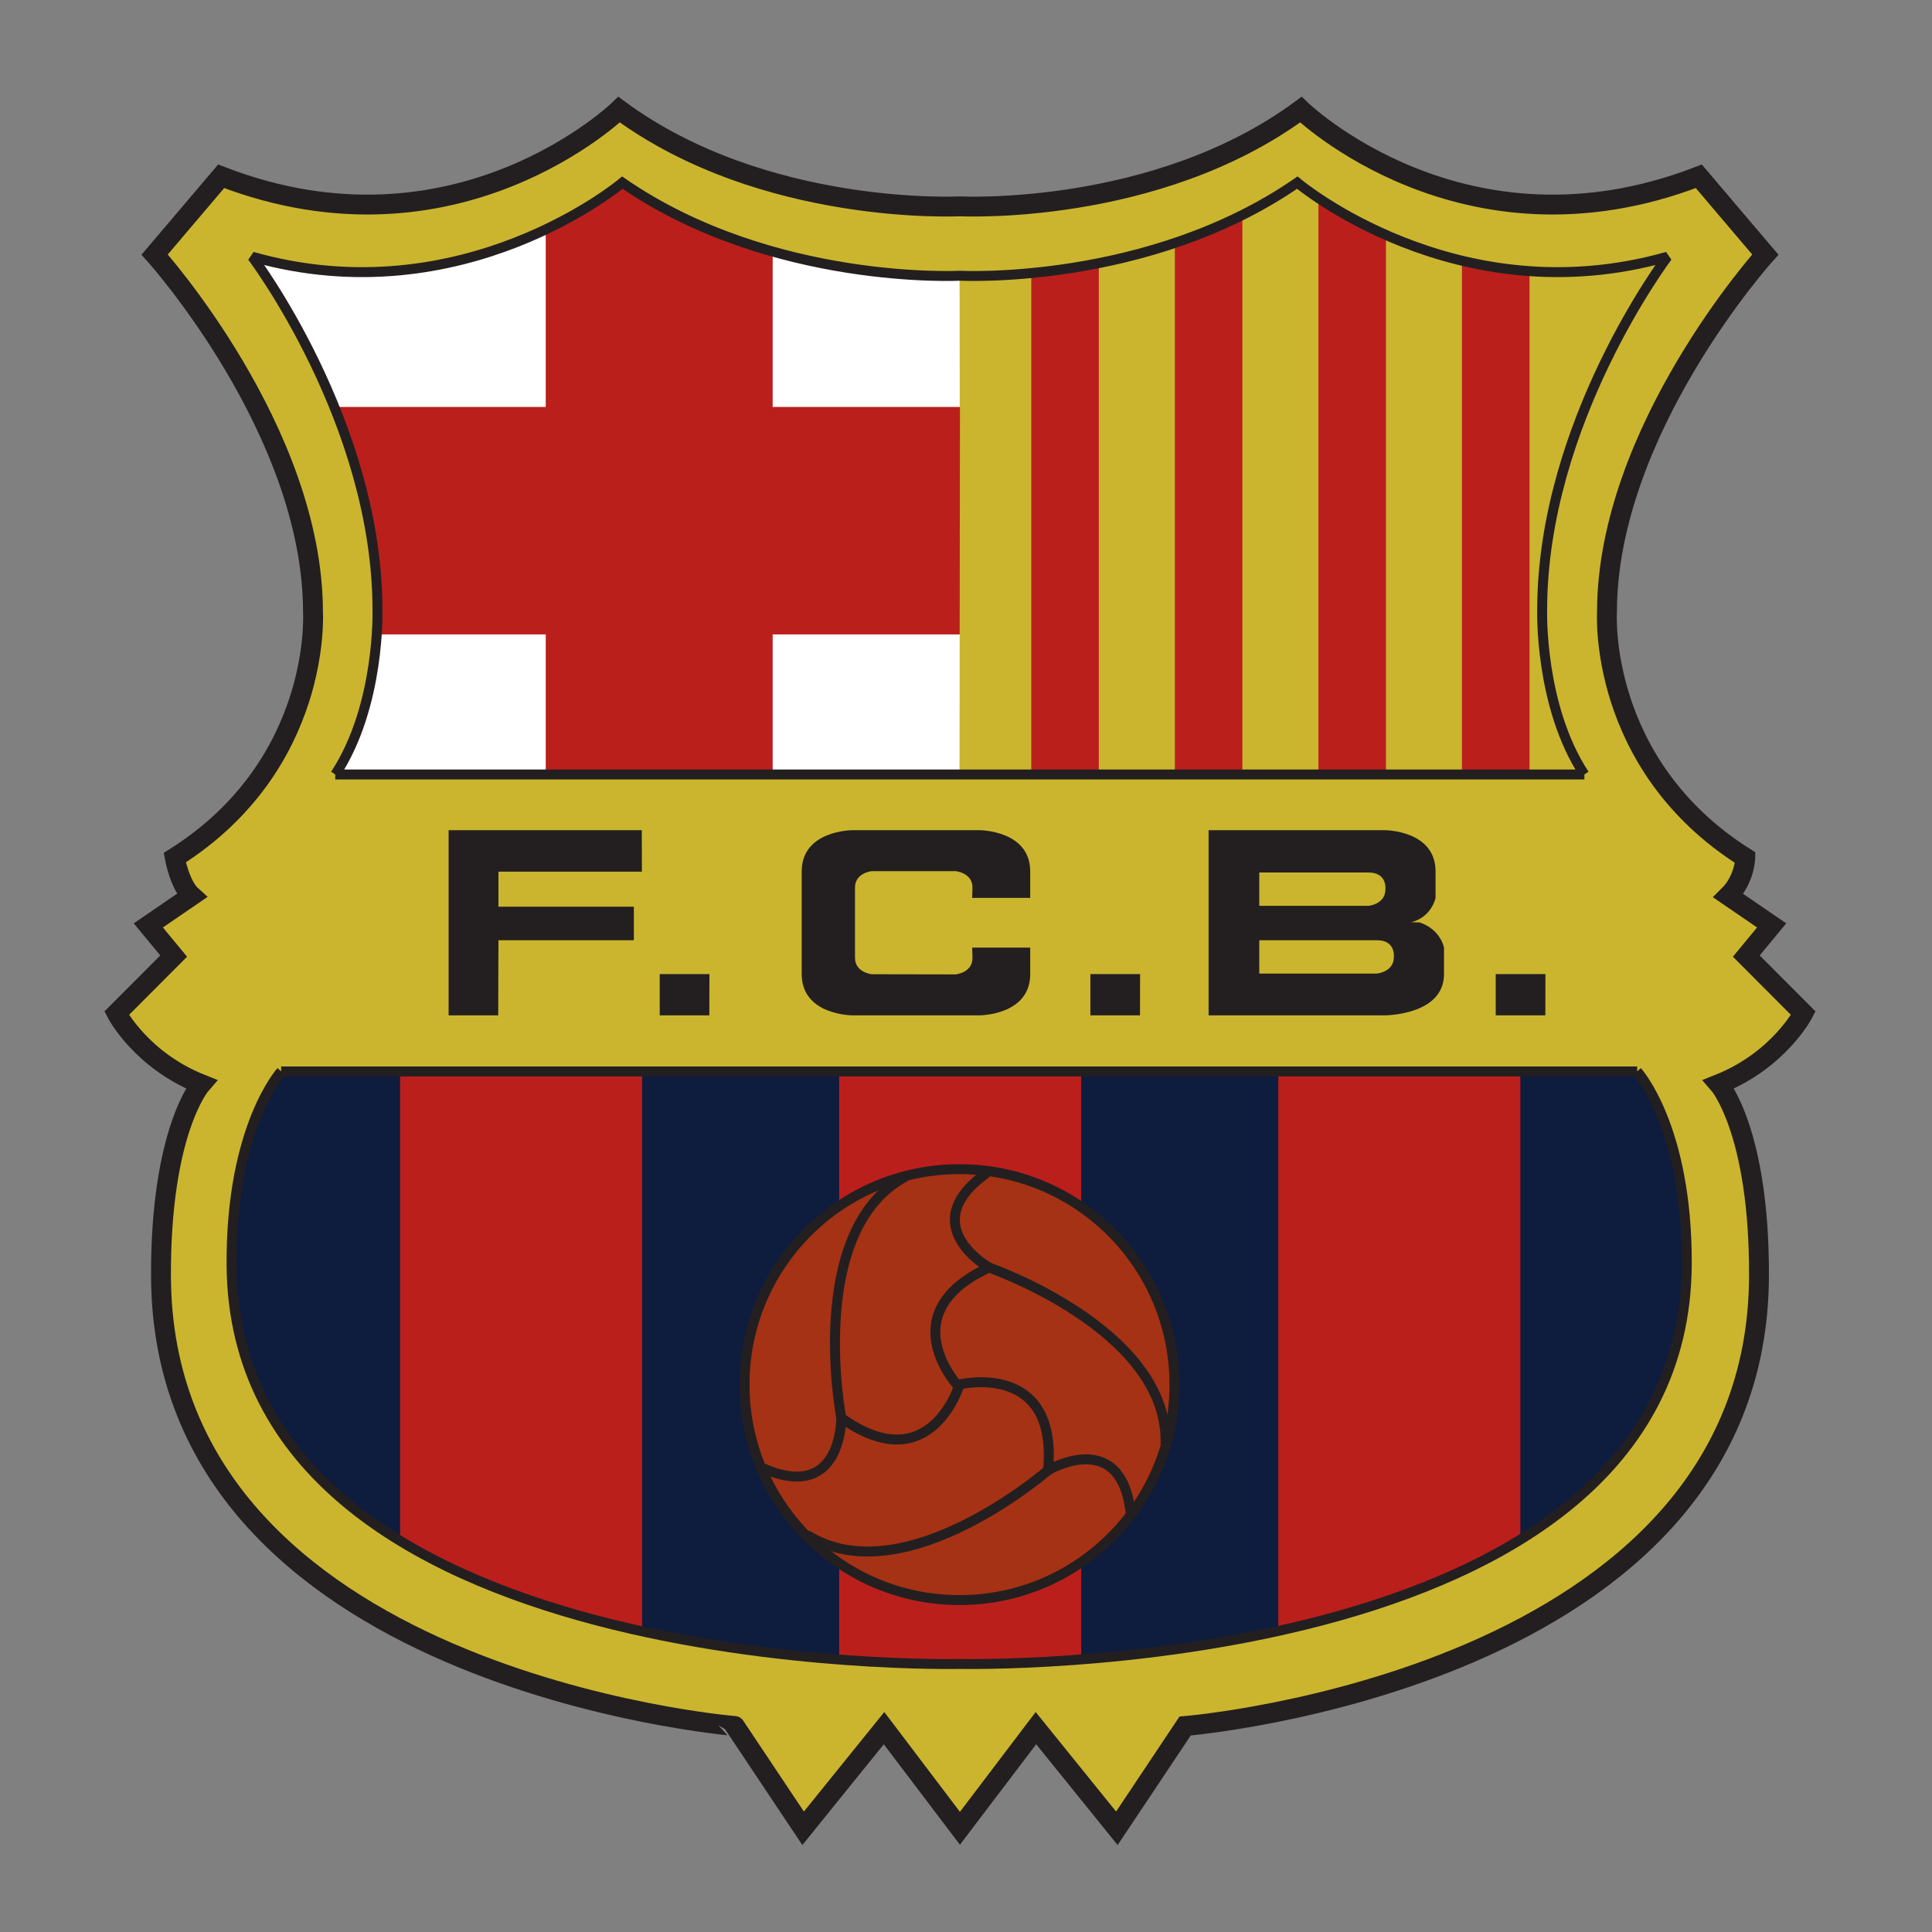 <svg xmlns="http://www.w3.org/2000/svg" xml:space="preserve" width="258.667" height="258.667"><rect width="100%" height="100%" fill="#808080" stroke="none"/><path d="m889.938 205.223-81.465-100.828-68.715 102.96S163.84 254.223 162.066 659.68c-.644 146.984 40.379 193.847 40.379 193.847-60.566 24.145-85.007 71.368-85.007 71.368l57.382 57.515-25.504 30.89 43.563 29.82c-11.883 10.65-17 38.34-17 38.34 148.766 93.74 139.199 247.11 139.199 247.11 0 183.2-159.387 360.01-159.387 360.01l66.942 78.82c236.957-91.6 400.594 67.1 400.594 67.1 146-107.57 343.089-97.35 343.089-97.35s197.214-10.22 343.214 97.35c0 0 163.64-158.7 400.6-67.1l66.93-78.82s-159.38-176.81-159.38-360.01c0 0-9.56-153.37 139.2-247.11 0 0-.42-22.01-17-38.34l43.56-29.82-25.5-30.89 57.38-57.515s-24.44-47.223-85.01-71.368c0 0 41.02-46.863 40.38-193.847C1768.92 254.223 1193 207.355 1193 207.355l-68.71-102.96-81.47 100.828-76.504-100.828z" style="fill:#cbb52e;fill-opacity:1;fill-rule:evenodd;stroke:none" transform="matrix(.133 0 0 -.133 0 258.667)"/><path d="m889.938 205.223-81.465-100.828-68.715 102.96S163.84 254.223 162.066 659.68c-.644 146.984 40.379 193.847 40.379 193.847-60.566 24.145-85.007 71.368-85.007 71.368l57.382 57.515-25.504 30.89 43.563 29.82c-11.883 10.65-17 38.34-17 38.34 148.766 93.74 139.199 247.11 139.199 247.11 0 183.2-159.387 360.01-159.387 360.01l66.942 78.82c236.957-91.6 400.594 67.1 400.594 67.1 146-107.57 343.089-97.35 343.089-97.35s197.214-10.22 343.214 97.35c0 0 163.64-158.7 400.6-67.1l66.93-78.82s-159.38-176.81-159.38-360.01c0 0-9.56-153.37 139.2-247.11 0 0-.42-22.01-17-38.34l43.56-29.82-25.5-30.89 57.38-57.515s-24.44-47.223-85.01-71.368c0 0 41.02-46.863 40.38-193.847C1768.92 254.223 1193 207.355 1193 207.355l-68.71-102.96-81.47 100.828-76.504-100.828z" style="fill:none;stroke:#231f20;stroke-width:20.001;stroke-linecap:butt;stroke-linejoin:miter;stroke-miterlimit:2.613;stroke-dasharray:none;stroke-opacity:1" transform="matrix(.133 0 0 -.133 0 258.667)"/><path d="M965.961 1667.28s-192.219-10.65-339.391 93.73c0 0-162.218-134.21-370.488-75.26 0 0 125.031-169.72 125.031-356.12 0 0-1.062-107.57-43.562-162.96h629.047z" style="fill:#fff;fill-opacity:1;fill-rule:evenodd;stroke:none" transform="matrix(.133 0 0 -.133 0 258.667)"/><path d="M972.266 1306.21v228.99H337.91s48.875-123.55 42.5-228.99z" style="fill:#bb1f1c;fill-opacity:1;fill-rule:evenodd;stroke:none" transform="matrix(.133 0 0 -.133 0 258.667)"/><path d="M777.816 1691.78c-81.82 25.56-151.949 68.17-151.949 68.17l-76.504-51.13v-542.15h228.453z" style="fill:#bb1f1c;fill-opacity:1;fill-rule:evenodd;stroke:none" transform="matrix(.133 0 0 -.133 0 258.667)"/><path d="M233.082 672.461c-.578 138.465 49.945 193.848 49.945 193.848H1648.07s50.53-55.383 49.94-193.848c-1.77-419.66-732.119-402.621-732.119-402.621s-731.036-17.039-732.809 402.621" style="fill:#0e1c3e;fill-opacity:1;fill-rule:evenodd;stroke:none" transform="matrix(.133 0 0 -.133 0 258.667)"/><path d="M1088.45 271.262v595.047H844.758V271.262zm442.03 127.812v467.235h-243.69V305.344c180.64 35.508 243.69 93.73 243.69 93.73m-884.07-93.73v560.965H402.723v-475.75s143.8-76.692 243.687-85.215" style="fill:#bb1f1c;fill-opacity:1;fill-rule:evenodd;stroke:none" transform="matrix(.133 0 0 -.133 0 258.667)"/><path d="M966.527 1667.28s192.223-10.65 339.393 93.73c0 0 162.22-134.21 370.49-75.26 0 0-125.03-169.72-125.03-356.12 0 0 1.05-107.57 43.56-162.96H965.891z" style="fill:#cbb52e;fill-opacity:1;fill-rule:evenodd;stroke:none" transform="matrix(.133 0 0 -.133 0 258.667)"/><path d="M1471.68 1681.13v-516.59h68v508.07zm-144.51 63.91v-580.5h68.01v542.15zm-144.51-45.17v-535.33h68V1728zm-144.52-28.97v-506.36h68.01v514.88z" style="fill:#bb1f1c;fill-opacity:1;fill-rule:evenodd;stroke:none" transform="matrix(.133 0 0 -.133 0 258.667)"/><path d="M1594.94 1165.25c-45.33 68.88-42.51 165.45-42.51 165.45 0 188.89 126.1 355.75 126.1 355.75-212.52-60.35-372.61 74.56-372.61 74.56-150.18-103.67-339.385-93.73-339.385-93.73s-189.847-9.94-340.023 93.73c0 0-160.098-134.91-372.617-74.56 0 0 126.093-166.86 126.093-355.75 0 0 2.836-96.57-42.504-165.45m0 0H1594.94M233.082 672.461c-.578 138.465 49.945 193.848 49.945 193.848m0 0H1648.07m0 0s50.53-55.383 49.94-193.848c-1.77-419.66-732.119-402.621-732.119-402.621s-731.036-17.039-732.809 402.621" style="fill:none;stroke:#231f20;stroke-width:10.001;stroke-linecap:butt;stroke-linejoin:miter;stroke-miterlimit:2.613;stroke-dasharray:none;stroke-opacity:1" transform="matrix(.133 0 0 -.133 0 258.667)"/><path d="M1216.66 1109.15h177.45s51.01 0 51.01-41.53v-26.63s-3.73-19.18-24.44-24.5l8.5-.21c21.25-7.24 24.44-25.354 24.44-25.354v-26.625c0-41.539-59.51-41.539-59.51-41.539h-177.45zm51-42.6V1033h109.98s17 1.6 17 16.51c0 0 2.13 17.04-17 17.04zm0-68.163v-33.555h118.48s17 1.598 17 16.508c0 0 2.13 17.047-17 17.047zm288.07-34.086-.1-41.539h-49.95v41.539zm-408.03 0-.11-41.539h-49.94v41.539zm-433.536 0-.105-41.539h-49.938v41.539zm146.531 16.351c0-14.91 16.996-16.507 16.996-16.507l84.274-.165s16.996 1.598 16.996 16.508l-.32 10.438h58.439v-26.625c0-41.539-50.998-41.539-50.998-41.539H858.039s-51 0-51 41.539v103.319c0 41.53 51 41.53 51 41.53h128.043s50.998 0 50.998-41.53v-26.63h-58.439l.32 10.43c0 14.92-16.996 16.52-16.996 16.52h-84.274s-16.996-1.6-16.996-16.52zM646.164 1067.4H501.758v-35.26h136.324v-33.753H501.758l-.219-75.625h-49.934v186.388h194.454z" style="fill:#231f20;fill-opacity:1;fill-rule:evenodd;stroke:none" transform="matrix(.133 0 0 -.133 0 258.667)"/><path d="M965.891 334.125c119.509 0 216.389 97.117 216.389 216.91 0 119.797-96.88 216.906-216.389 216.906-119.508 0-216.387-97.109-216.387-216.906 0-119.793 96.879-216.91 216.387-216.91" style="fill:#a53214;fill-opacity:1;fill-rule:evenodd;stroke:none" transform="matrix(.133 0 0 -.133 0 258.667)"/><path d="M965.891 334.125c119.509 0 216.389 97.117 216.389 216.91 0 119.797-96.88 216.906-216.389 216.906-119.508 0-216.387-97.109-216.387-216.906 0-119.793 96.879-216.91 216.387-216.91z" style="fill:none;stroke:#231f20;stroke-width:10.001;stroke-linecap:butt;stroke-linejoin:miter;stroke-miterlimit:2.613;stroke-dasharray:none;stroke-opacity:1" transform="matrix(.133 0 0 -.133 0 258.667)"/><path d="M965.891 551.035s-29.219-97.461-119.008-33.555c0 0 1.062-87.335-81.285-49.527" style="fill:none;stroke:#231f20;stroke-width:10.001;stroke-linecap:butt;stroke-linejoin:miter;stroke-miterlimit:2.613;stroke-dasharray:none;stroke-opacity:1" transform="matrix(.133 0 0 -.133 0 258.667)"/><path d="M846.883 517.48s-35.422 184.09 60.922 240.903" style="fill:none;stroke:#231f20;stroke-width:10.001;stroke-linecap:square;stroke-linejoin:miter;stroke-miterlimit:2.613;stroke-dasharray:none;stroke-opacity:1" transform="matrix(.133 0 0 -.133 0 258.667)"/><path d="M966.555 551.375s98.805 23.367 88.485-86.539c0 0 74.93 44.594 83.44-45.801" style="fill:none;stroke:#231f20;stroke-width:10.001;stroke-linecap:butt;stroke-linejoin:miter;stroke-miterlimit:2.613;stroke-dasharray:none;stroke-opacity:1" transform="matrix(.133 0 0 -.133 0 258.667)"/><path d="M1055.04 464.836s-141.329-122.789-238.579-67.559" style="fill:none;stroke:#231f20;stroke-width:10.001;stroke-linecap:square;stroke-linejoin:miter;stroke-miterlimit:2.613;stroke-dasharray:none;stroke-opacity:1" transform="matrix(.133 0 0 -.133 0 258.667)"/><path d="M965.125 548.82s-69.586 74.098 30.516 120.09c0 0-75.985 42.75-2.145 95.332" style="fill:none;stroke:#231f20;stroke-width:10.001;stroke-linecap:butt;stroke-linejoin:miter;stroke-miterlimit:2.613;stroke-dasharray:none;stroke-opacity:1" transform="matrix(.133 0 0 -.133 0 258.667)"/><path d="M995.641 668.91s176.759-61.301 177.669-173.336" style="fill:none;stroke:#231f20;stroke-width:10.001;stroke-linecap:square;stroke-linejoin:miter;stroke-miterlimit:2.613;stroke-dasharray:none;stroke-opacity:1" transform="matrix(.133 0 0 -.133 0 258.667)"/></svg>